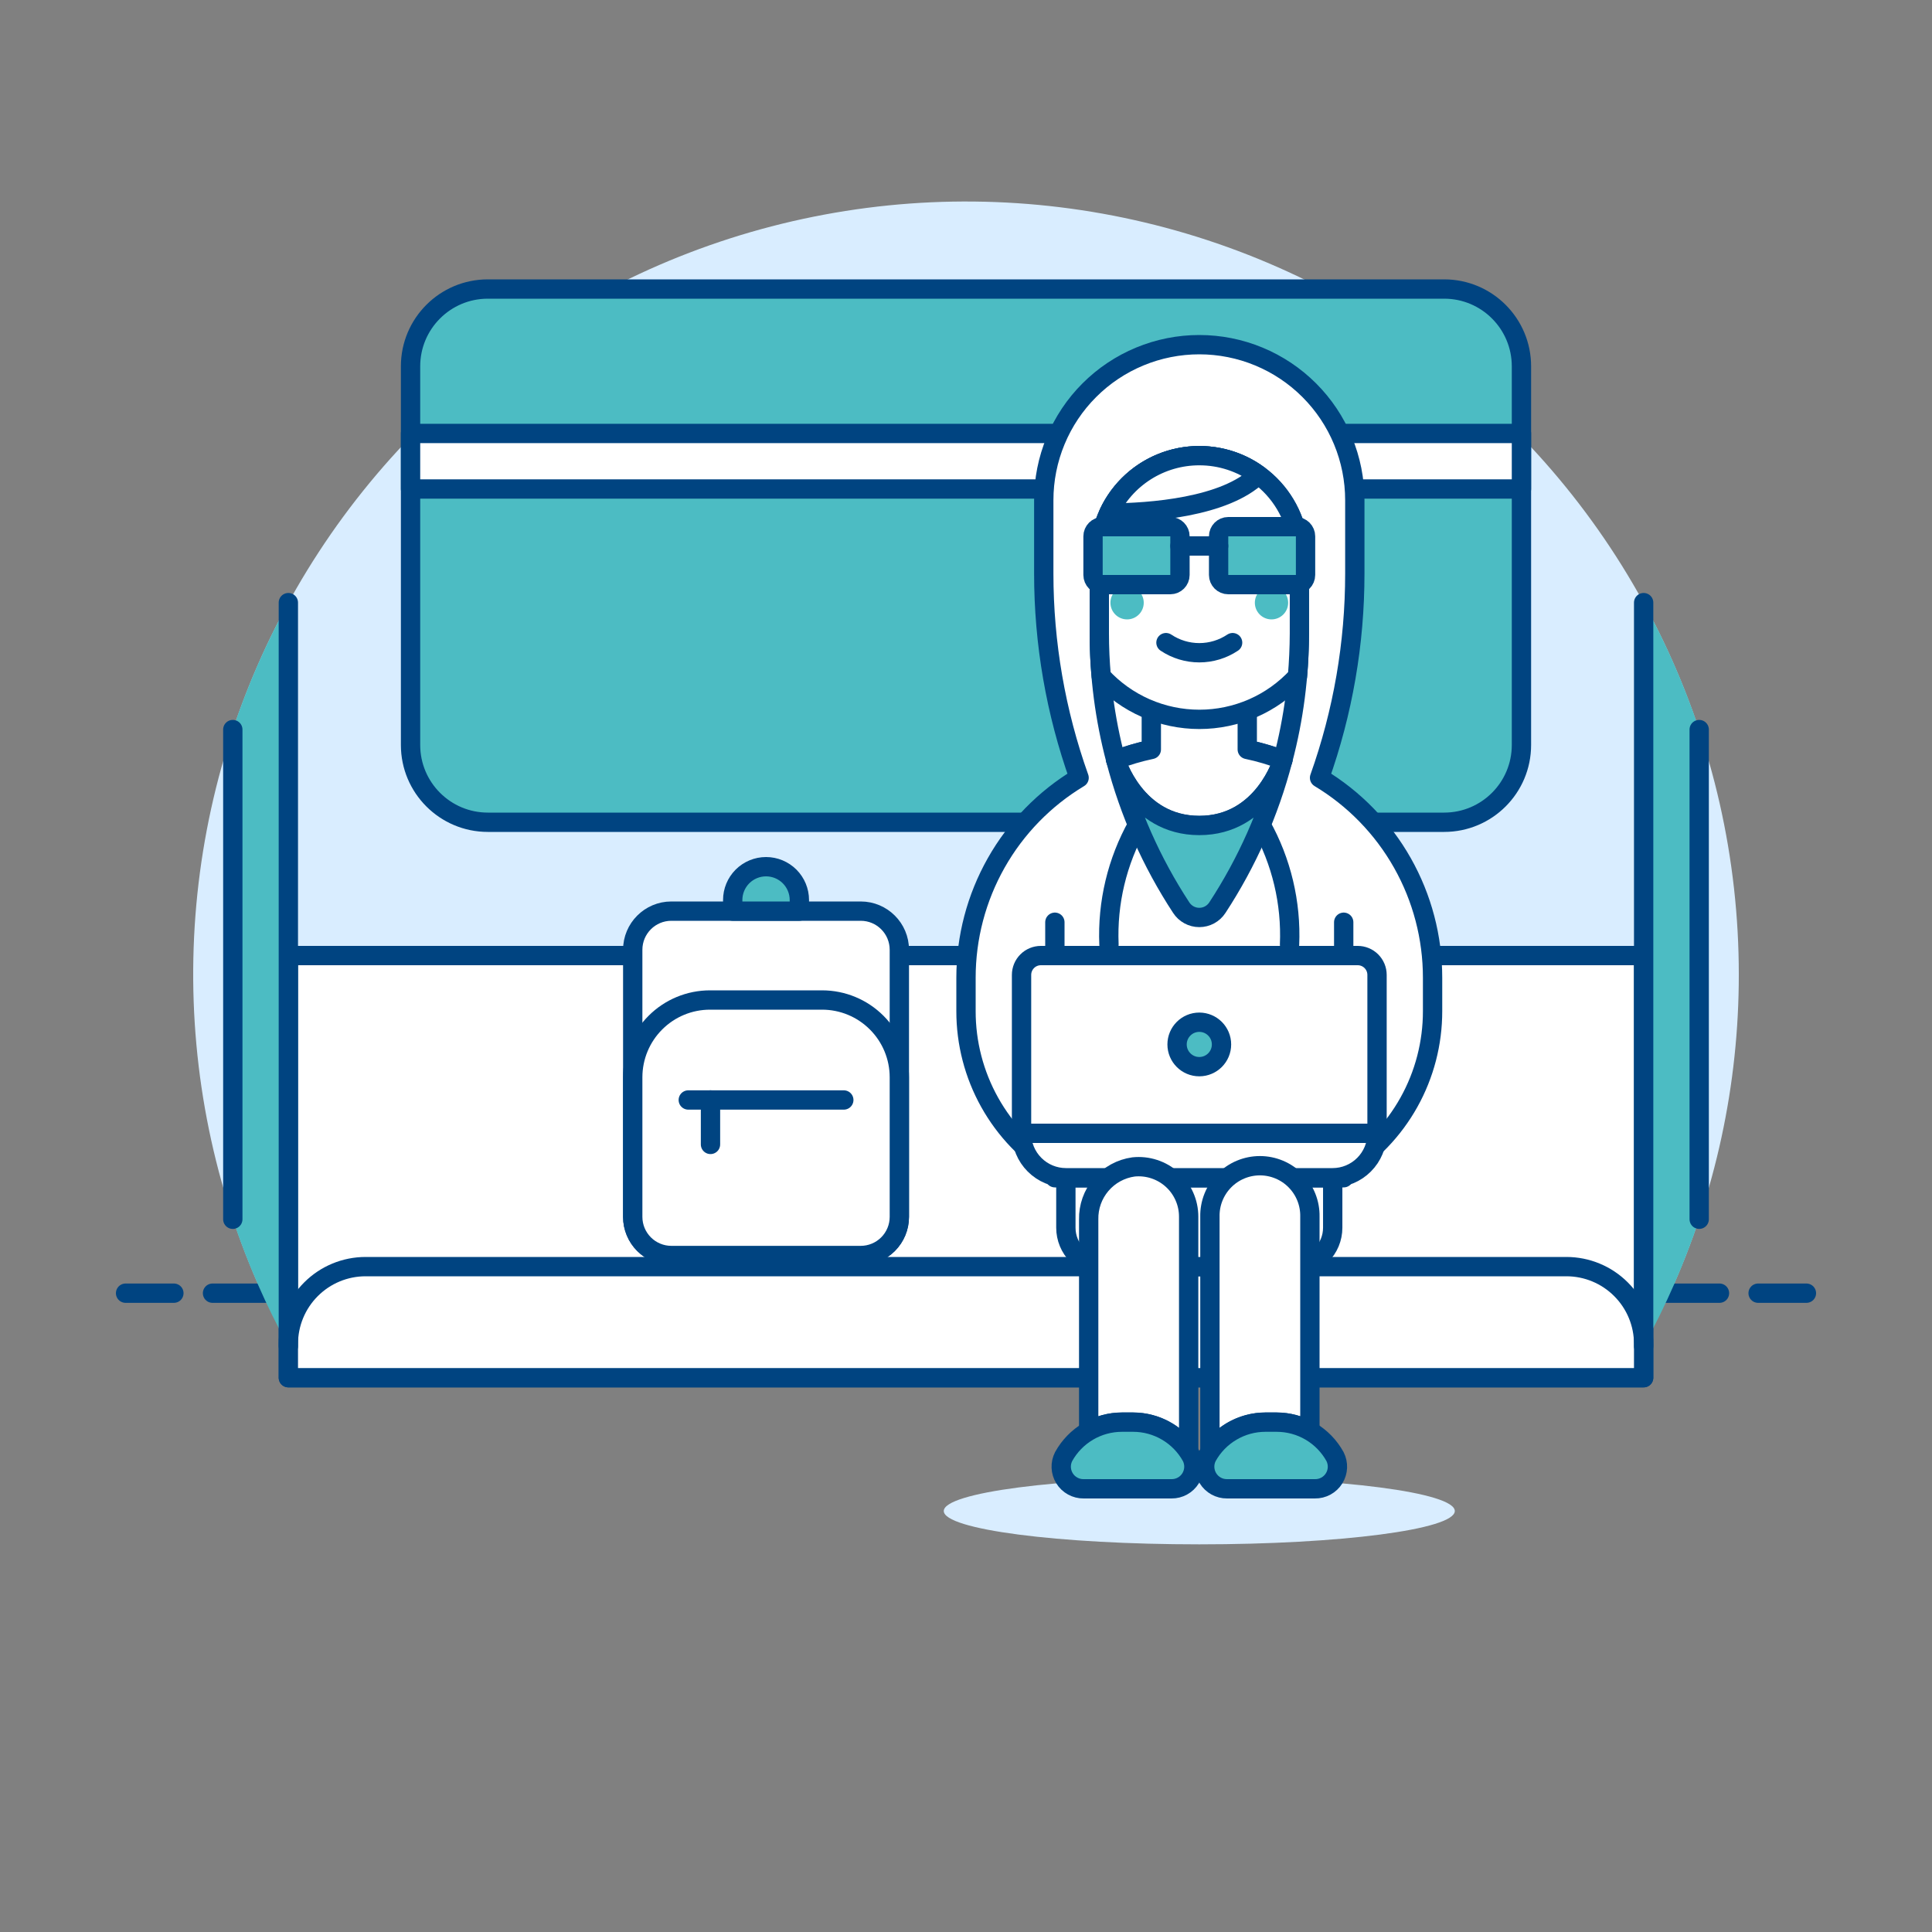 <svg xmlns="http://www.w3.org/2000/svg" fill="none" viewBox="0 0 100 100"><rect x="0" y="0" width="100" height="100" fill="#808080" stroke="none"/><path fill="#d9edff" d="M90 50.435C90.001 44.465 88.665 38.571 86.091 33.184C83.518 27.798 79.771 23.056 75.126 19.306C70.48 15.556 65.055 12.893 59.247 11.513C53.439 10.133 47.395 10.071 41.56 11.331C35.724 12.59 30.245 15.14 25.523 18.793C20.802 22.446 16.957 27.11 14.273 32.442C11.588 37.774 10.131 43.64 10.008 49.608C9.886 55.577 11.101 61.497 13.564 66.935H86.436C88.789 61.753 90.005 56.127 90 50.435Z"/><path stroke="#004481" stroke-linecap="round" stroke-linejoin="round" d="M11 66.935H89"/><path stroke="#004481" stroke-linecap="round" stroke-linejoin="round" d="M6.5 66.935H9"/><path stroke="#004481" stroke-linecap="round" stroke-linejoin="round" d="M91 66.935H93.5"/><path fill="#4cbcc3" d="M74.75 14.96H25.25C23.041 14.96 21.25 16.751 21.25 18.96V38.56C21.25 40.769 23.041 42.56 25.25 42.56H74.75C76.959 42.56 78.75 40.769 78.75 38.56V18.96C78.75 16.751 76.959 14.96 74.75 14.96Z"/><path stroke="#004481" stroke-linecap="round" stroke-linejoin="round" d="M74.75 14.96H25.25C23.041 14.96 21.25 16.751 21.25 18.96V38.56C21.25 40.769 23.041 42.56 25.25 42.56H74.75C76.959 42.56 78.75 40.769 78.75 38.56V18.96C78.75 16.751 76.959 14.96 74.75 14.96Z"/><path fill="#ffffff" stroke="#004481" stroke-linecap="round" stroke-linejoin="round" d="M78.75 22.435H21.25V25.31H78.75V22.435Z"/><path fill="#ffffff" d="M85.075 49.46H14.925V71.31H85.075V49.46Z"/><path stroke="#004481" stroke-linecap="round" stroke-linejoin="round" d="M85.075 49.46H14.925V71.31H85.075V49.46Z"/><path fill="#ffffff" stroke="#004481" stroke-linecap="round" stroke-linejoin="round" d="M85.075 71.31H14.925V69.56C14.925 68.499 15.346 67.482 16.097 66.732C16.847 65.981 17.864 65.56 18.925 65.56H81.075C82.136 65.56 83.153 65.981 83.903 66.732C84.654 67.482 85.075 68.499 85.075 69.56V71.31Z"/><path fill="#4cbcc3" d="M85.075 69.678C86.229 67.579 87.192 65.38 87.95 63.108V37.762C87.192 35.49 86.229 33.291 85.075 31.192V69.678Z"/><path fill="#4cbcc3" d="M12.05 63.109C12.808 65.381 13.771 67.579 14.925 69.678V31.192C13.771 33.291 12.808 35.49 12.05 37.762V63.109Z"/><path stroke="#004481" stroke-linecap="round" stroke-linejoin="round" d="M87.95 63.108V37.762"/><path stroke="#004481" stroke-linecap="round" stroke-linejoin="round" d="M85.075 31.192V69.678"/><path stroke="#004481" stroke-linecap="round" stroke-linejoin="round" d="M14.925 69.678V31.192"/><path stroke="#004481" stroke-linecap="round" stroke-linejoin="round" d="M12.05 37.762V63.109"/><path fill="#ffffff" d="M44.55 47.16H34.75C33.645 47.16 32.75 48.056 32.75 49.16V62.985C32.75 64.09 33.645 64.985 34.75 64.985H44.55C45.655 64.985 46.55 64.09 46.55 62.985V49.16C46.55 48.056 45.655 47.16 44.55 47.16Z"/><path stroke="#004481" stroke-linecap="round" stroke-linejoin="round" d="M44.55 47.16H34.75C33.645 47.16 32.75 48.056 32.75 49.16V62.985C32.75 64.09 33.645 64.985 34.75 64.985H44.55C45.655 64.985 46.55 64.09 46.55 62.985V49.16C46.55 48.056 45.655 47.16 44.55 47.16Z"/><path fill="#4cbcc3" stroke="#004481" stroke-linecap="round" stroke-linejoin="round" d="M41.375 47.16H37.925V46.585C37.925 46.127 38.107 45.689 38.43 45.365C38.754 45.042 39.193 44.86 39.65 44.86C40.108 44.86 40.546 45.042 40.87 45.365C41.193 45.689 41.375 46.127 41.375 46.585V47.16Z"/><path fill="#ffffff" d="M46.55 62.985C46.55 63.516 46.339 64.024 45.964 64.399C45.589 64.774 45.08 64.985 44.55 64.985H34.75C34.22 64.985 33.711 64.774 33.336 64.399C32.961 64.024 32.75 63.516 32.75 62.985V55.76C32.75 54.699 33.171 53.682 33.922 52.932C34.672 52.181 35.689 51.76 36.75 51.76H42.55C43.611 51.76 44.628 52.181 45.378 52.932C46.129 53.682 46.55 54.699 46.55 55.76V62.985Z"/><path stroke="#004481" stroke-linecap="round" stroke-linejoin="round" d="M46.55 62.985C46.55 63.516 46.339 64.024 45.964 64.399C45.589 64.774 45.08 64.985 44.55 64.985H34.75C34.22 64.985 33.711 64.774 33.336 64.399C32.961 64.024 32.75 63.516 32.75 62.985V55.76C32.75 54.699 33.171 53.682 33.922 52.932C34.672 52.181 35.689 51.76 36.75 51.76H42.55C43.611 51.76 44.628 52.181 45.378 52.932C46.129 53.682 46.55 54.699 46.55 55.76V62.985Z"/><path stroke="#004481" stroke-linecap="round" stroke-linejoin="round" d="M35.625 56.935H43.675"/><path stroke="#004481" stroke-linecap="round" stroke-linejoin="round" d="M36.775 56.935V59.235"/><path fill="#d9edff" d="M62.075 79.935C69.379 79.935 75.3 79.163 75.3 78.21C75.3 77.257 69.379 76.485 62.075 76.485C54.771 76.485 48.85 77.257 48.85 78.21C48.85 79.163 54.771 79.935 62.075 79.935Z"/><path fill="#ffffff" d="M62.075 38.535C63.553 38.534 65.02 38.805 66.4 39.335C66.966 37.198 67.251 34.997 67.25 32.786V28.76C67.25 27.387 66.705 26.071 65.734 25.101C64.764 24.13 63.447 23.585 62.075 23.585C60.703 23.585 59.386 24.13 58.416 25.101C57.445 26.071 56.9 27.387 56.9 28.76V32.785C56.899 34.996 57.184 37.197 57.75 39.334C59.13 38.805 60.596 38.534 62.075 38.535V38.535Z"/><path fill="#ffffff" d="M68.3 40.259C69.509 36.867 70.126 33.291 70.125 29.69V25.89C70.125 24.833 69.917 23.786 69.512 22.809C69.108 21.833 68.515 20.945 67.767 20.198C67.02 19.45 66.132 18.857 65.156 18.453C64.179 18.048 63.132 17.84 62.075 17.84C61.018 17.84 59.971 18.048 58.994 18.453C58.018 18.857 57.13 19.45 56.383 20.198C55.635 20.945 55.042 21.833 54.638 22.809C54.233 23.786 54.025 24.833 54.025 25.89V29.69C54.025 33.292 54.644 36.867 55.854 40.259C54.068 41.332 52.589 42.849 51.564 44.663C50.538 46.477 49.999 48.526 50 50.61V52.335C49.998 53.987 50.419 55.613 51.225 57.056C52.03 58.498 53.192 59.711 54.6 60.576V60.96H69.55V60.576C70.958 59.711 72.12 58.498 72.925 57.056C73.731 55.613 74.152 53.987 74.15 52.335V50.61C74.151 48.526 73.613 46.478 72.588 44.664C71.563 42.85 70.086 41.333 68.3 40.259V40.259ZM67.25 32.785C67.251 34.996 66.966 37.197 66.4 39.334C63.615 38.269 60.535 38.269 57.75 39.334C57.184 37.197 56.899 34.996 56.9 32.785V28.76C56.9 28.08 57.034 27.407 57.294 26.78C57.554 26.152 57.935 25.581 58.416 25.101C58.896 24.62 59.467 24.239 60.095 23.979C60.722 23.719 61.395 23.585 62.075 23.585C62.755 23.585 63.428 23.719 64.055 23.979C64.683 24.239 65.254 24.62 65.734 25.101C66.215 25.581 66.596 26.152 66.856 26.78C67.116 27.407 67.25 28.08 67.25 28.76V32.785Z"/><path stroke="#004481" stroke-linecap="round" stroke-linejoin="round" d="M74.15 50.61C74.151 48.526 73.613 46.478 72.588 44.664C71.563 42.85 70.086 41.333 68.3 40.259C69.509 36.867 70.126 33.291 70.125 29.69V25.89C70.125 24.833 69.917 23.786 69.512 22.809C69.108 21.833 68.515 20.945 67.767 20.198C67.02 19.45 66.132 18.857 65.156 18.453C64.179 18.048 63.132 17.84 62.075 17.84C61.018 17.84 59.971 18.048 58.994 18.453C58.018 18.857 57.13 19.45 56.383 20.198C55.635 20.945 55.042 21.833 54.638 22.809C54.233 23.786 54.025 24.833 54.025 25.89V29.69C54.025 33.292 54.644 36.867 55.854 40.259C54.068 41.332 52.589 42.849 51.564 44.663C50.538 46.477 49.999 48.526 50 50.61V52.335C49.998 53.987 50.419 55.613 51.225 57.056C52.03 58.498 53.192 59.711 54.6 60.576V60.96H69.55V60.576C70.958 59.711 72.12 58.498 72.925 57.056C73.731 55.613 74.152 53.987 74.15 52.335V50.61ZM62.075 38.535C63.553 38.534 65.02 38.805 66.4 39.335C66.966 37.198 67.251 34.997 67.25 32.786V28.76C67.25 27.387 66.705 26.071 65.734 25.101C64.764 24.13 63.447 23.585 62.075 23.585C60.703 23.585 59.386 24.13 58.416 25.101C57.445 26.071 56.9 27.387 56.9 28.76V32.785C56.899 34.996 57.184 37.197 57.75 39.334C59.13 38.805 60.596 38.534 62.075 38.535V38.535Z"/><path fill="#ffffff" stroke="#004481" stroke-linecap="round" stroke-linejoin="round" d="M64.558 38.791V34.791H59.592V38.791C58.965 38.923 58.349 39.104 57.751 39.333C57.751 39.333 58.742 42.726 62.077 42.726C65.412 42.726 66.4 39.334 66.4 39.334C65.802 39.104 65.186 38.922 64.558 38.791V38.791Z"/><path fill="#ffffff" d="M62.075 23.585C61.395 23.584 60.722 23.717 60.094 23.977C59.465 24.237 58.894 24.618 58.414 25.099C57.933 25.579 57.552 26.15 57.292 26.779C57.032 27.407 56.899 28.08 56.9 28.76V32.785C56.9 33.53 56.933 34.27 57 35.005C57.646 35.708 58.431 36.269 59.306 36.653C60.18 37.036 61.124 37.234 62.079 37.234C63.034 37.234 63.978 37.036 64.852 36.653C65.727 36.269 66.512 35.708 67.158 35.005C67.221 34.272 67.255 33.532 67.258 32.785V28.76C67.259 28.08 67.125 27.406 66.865 26.777C66.605 26.148 66.223 25.577 65.741 25.096C65.26 24.615 64.688 24.234 64.059 23.975C63.43 23.716 62.755 23.583 62.075 23.585V23.585Z"/><path stroke="#004481" stroke-linecap="round" stroke-linejoin="round" d="M62.075 23.585C61.395 23.584 60.722 23.717 60.094 23.977C59.465 24.237 58.894 24.618 58.414 25.099C57.933 25.579 57.552 26.15 57.292 26.779C57.032 27.407 56.899 28.08 56.9 28.76V32.785C56.9 33.53 56.933 34.27 57 35.005C57.646 35.708 58.431 36.269 59.306 36.653C60.18 37.036 61.124 37.234 62.079 37.234C63.034 37.234 63.978 37.036 64.852 36.653C65.727 36.269 66.512 35.708 67.158 35.005C67.221 34.272 67.255 33.532 67.258 32.785V28.76C67.259 28.08 67.125 27.406 66.865 26.777C66.605 26.148 66.223 25.577 65.741 25.096C65.26 24.615 64.688 24.234 64.059 23.975C63.43 23.716 62.755 23.583 62.075 23.585V23.585Z"/><path fill="#4cbcc3" d="M58.338 32.06C58.814 32.06 59.2 31.674 59.2 31.198C59.2 30.722 58.814 30.336 58.338 30.336C57.862 30.336 57.476 30.722 57.476 31.198C57.476 31.674 57.862 32.06 58.338 32.06Z"/><path fill="#4cbcc3" d="M65.813 32.06C66.289 32.06 66.675 31.674 66.675 31.198C66.675 30.722 66.289 30.336 65.813 30.336C65.337 30.336 64.951 30.722 64.951 31.198C64.951 31.674 65.337 32.06 65.813 32.06Z"/><path stroke="#004481" stroke-linecap="round" stroke-linejoin="round" d="M60.35 33.263C60.861 33.604 61.461 33.786 62.075 33.786C62.689 33.786 63.289 33.604 63.8 33.263"/><path fill="#4cbcc3" d="M60.575 27.26H57.075C56.799 27.26 56.575 27.484 56.575 27.76V29.76C56.575 30.036 56.799 30.26 57.075 30.26H60.575C60.851 30.26 61.075 30.036 61.075 29.76V27.76C61.075 27.484 60.851 27.26 60.575 27.26Z"/><path fill="#4cbcc3" d="M67.075 27.26H63.575C63.299 27.26 63.075 27.484 63.075 27.76V29.76C63.075 30.036 63.299 30.26 63.575 30.26H67.075C67.351 30.26 67.575 30.036 67.575 29.76V27.76C67.575 27.484 67.351 27.26 67.075 27.26Z"/><path stroke="#004481" stroke-linecap="round" stroke-linejoin="round" d="M61.075 28.26H63.075"/><path stroke="#004481" stroke-linecap="round" stroke-linejoin="round" d="M60.575 27.26H57.075C56.799 27.26 56.575 27.484 56.575 27.76V29.76C56.575 30.036 56.799 30.26 57.075 30.26H60.575C60.851 30.26 61.075 30.036 61.075 29.76V27.76C61.075 27.484 60.851 27.26 60.575 27.26Z"/><path stroke="#004481" stroke-linecap="round" stroke-linejoin="round" d="M67.075 27.26H63.575C63.299 27.26 63.075 27.484 63.075 27.76V29.76C63.075 30.036 63.299 30.26 63.575 30.26H67.075C67.351 30.26 67.575 30.036 67.575 29.76V27.76C67.575 27.484 67.351 27.26 67.075 27.26Z"/><path fill="#ffffff" stroke="#004481" stroke-linecap="round" stroke-linejoin="round" d="M62.075 23.585C61.092 23.584 60.129 23.863 59.299 24.389C58.469 24.916 57.807 25.668 57.389 26.558C59.564 26.541 63.405 26.258 65.128 24.579C64.242 23.931 63.173 23.583 62.075 23.585Z"/><path stroke="#004481" stroke-linecap="round" stroke-linejoin="round" d="M54.6 47.735V49.46"/><path fill="#ffffff" stroke="#004481" stroke-linecap="round" stroke-linejoin="round" d="M66.967 65.56H57.183C56.649 65.56 56.137 65.348 55.759 64.97C55.381 64.592 55.169 64.08 55.169 63.546V60.96H68.981V63.546C68.981 64.08 68.769 64.592 68.391 64.97C68.013 65.348 67.501 65.56 66.967 65.56Z"/><path fill="#ffffff" stroke="#004481" stroke-linecap="round" stroke-linejoin="round" d="M71.275 58.66H52.875V50.46C52.875 50.195 52.98 49.941 53.168 49.753C53.355 49.565 53.61 49.46 53.875 49.46H70.275C70.54 49.46 70.795 49.565 70.982 49.753C71.17 49.941 71.275 50.195 71.275 50.46V58.66Z"/><path fill="#ffffff" stroke="#004481" stroke-linecap="round" stroke-linejoin="round" d="M71.275 58.66C71.275 59.27 71.033 59.855 70.601 60.286C70.17 60.718 69.585 60.96 68.975 60.96H55.175C54.565 60.96 53.98 60.718 53.549 60.286C53.117 59.855 52.875 59.27 52.875 58.66H71.275Z"/><path fill="#4cbcc3" stroke="#004481" stroke-linecap="round" stroke-linejoin="round" d="M62.075 55.21C62.71 55.21 63.225 54.695 63.225 54.06C63.225 53.425 62.71 52.91 62.075 52.91C61.44 52.91 60.925 53.425 60.925 54.06C60.925 54.695 61.44 55.21 62.075 55.21Z"/><path stroke="#004481" stroke-linecap="round" stroke-linejoin="round" d="M58.876 42.7C57.821 44.585 57.309 46.726 57.4 48.885"/><path stroke="#004481" stroke-linecap="round" stroke-linejoin="round" d="M65.274 42.7C66.329 44.587 66.839 46.729 66.747 48.889"/><path fill="#4cbcc3" stroke="#004481" stroke-linecap="round" stroke-linejoin="round" d="M62.075 42.727C58.74 42.727 57.75 39.334 57.75 39.334C58.457 42.05 59.602 44.633 61.14 46.98C61.241 47.136 61.38 47.264 61.543 47.353C61.706 47.442 61.889 47.488 62.075 47.488C62.261 47.488 62.444 47.442 62.608 47.353C62.771 47.264 62.91 47.136 63.011 46.98C64.548 44.632 65.693 42.05 66.4 39.334C66.4 39.334 65.411 42.727 62.075 42.727Z"/><path stroke="#004481" stroke-linecap="round" stroke-linejoin="round" d="M69.55 49.46V47.735V49.46Z"/><path fill="#ffffff" stroke="#004481" stroke-linecap="round" stroke-linejoin="round" d="M58.075 73.61H58.65C59.221 73.611 59.782 73.753 60.284 74.025C60.786 74.296 61.212 74.689 61.525 75.166V62.973C61.525 62.611 61.449 62.252 61.301 61.922C61.154 61.591 60.939 61.294 60.67 61.052C60.401 60.809 60.083 60.626 59.739 60.514C59.395 60.401 59.03 60.363 58.67 60.4C58.017 60.49 57.42 60.817 56.992 61.319C56.565 61.821 56.336 62.462 56.35 63.121V74.076C56.874 73.771 57.469 73.61 58.075 73.61V73.61Z"/><path fill="#ffffff" stroke="#004481" stroke-linecap="round" stroke-linejoin="round" d="M65.5 73.61H66.075C66.681 73.61 67.276 73.771 67.8 74.076V62.976C67.807 62.632 67.745 62.29 67.618 61.97C67.491 61.65 67.301 61.359 67.06 61.113C66.82 60.867 66.532 60.672 66.215 60.539C65.897 60.406 65.557 60.337 65.213 60.337C64.868 60.337 64.528 60.406 64.21 60.539C63.893 60.672 63.606 60.867 63.365 61.113C63.124 61.359 62.934 61.65 62.807 61.97C62.68 62.29 62.618 62.632 62.625 62.976V75.166C62.938 74.689 63.364 74.296 63.866 74.025C64.368 73.753 64.929 73.611 65.5 73.61V73.61Z"/><path fill="#4cbcc3" stroke="#004481" stroke-linecap="round" stroke-linejoin="round" d="M60.639 77.06C60.836 77.062 61.031 77.013 61.203 76.918C61.376 76.823 61.521 76.684 61.625 76.517C61.728 76.349 61.787 76.157 61.795 75.96C61.803 75.763 61.76 75.568 61.67 75.392C61.372 74.852 60.934 74.402 60.403 74.089C59.872 73.775 59.267 73.61 58.65 73.61H58.075C57.458 73.61 56.852 73.775 56.321 74.088C55.79 74.402 55.352 74.852 55.054 75.392C54.964 75.568 54.921 75.763 54.929 75.96C54.937 76.158 54.996 76.349 55.1 76.517C55.203 76.685 55.349 76.823 55.522 76.918C55.694 77.013 55.889 77.062 56.086 77.06H60.639Z"/><path fill="#4cbcc3" stroke="#004481" stroke-linecap="round" stroke-linejoin="round" d="M68.064 77.06C68.262 77.063 68.457 77.014 68.63 76.919C68.803 76.825 68.949 76.687 69.053 76.519C69.158 76.351 69.217 76.159 69.225 75.962C69.233 75.764 69.19 75.568 69.1 75.392C68.802 74.852 68.364 74.402 67.833 74.088C67.302 73.775 66.696 73.61 66.079 73.61H65.5C64.883 73.61 64.278 73.775 63.747 74.089C63.216 74.402 62.778 74.852 62.48 75.392C62.39 75.568 62.347 75.763 62.355 75.96C62.363 76.157 62.422 76.349 62.525 76.517C62.629 76.684 62.774 76.823 62.947 76.918C63.12 77.013 63.314 77.062 63.511 77.06H68.064Z"/></svg>